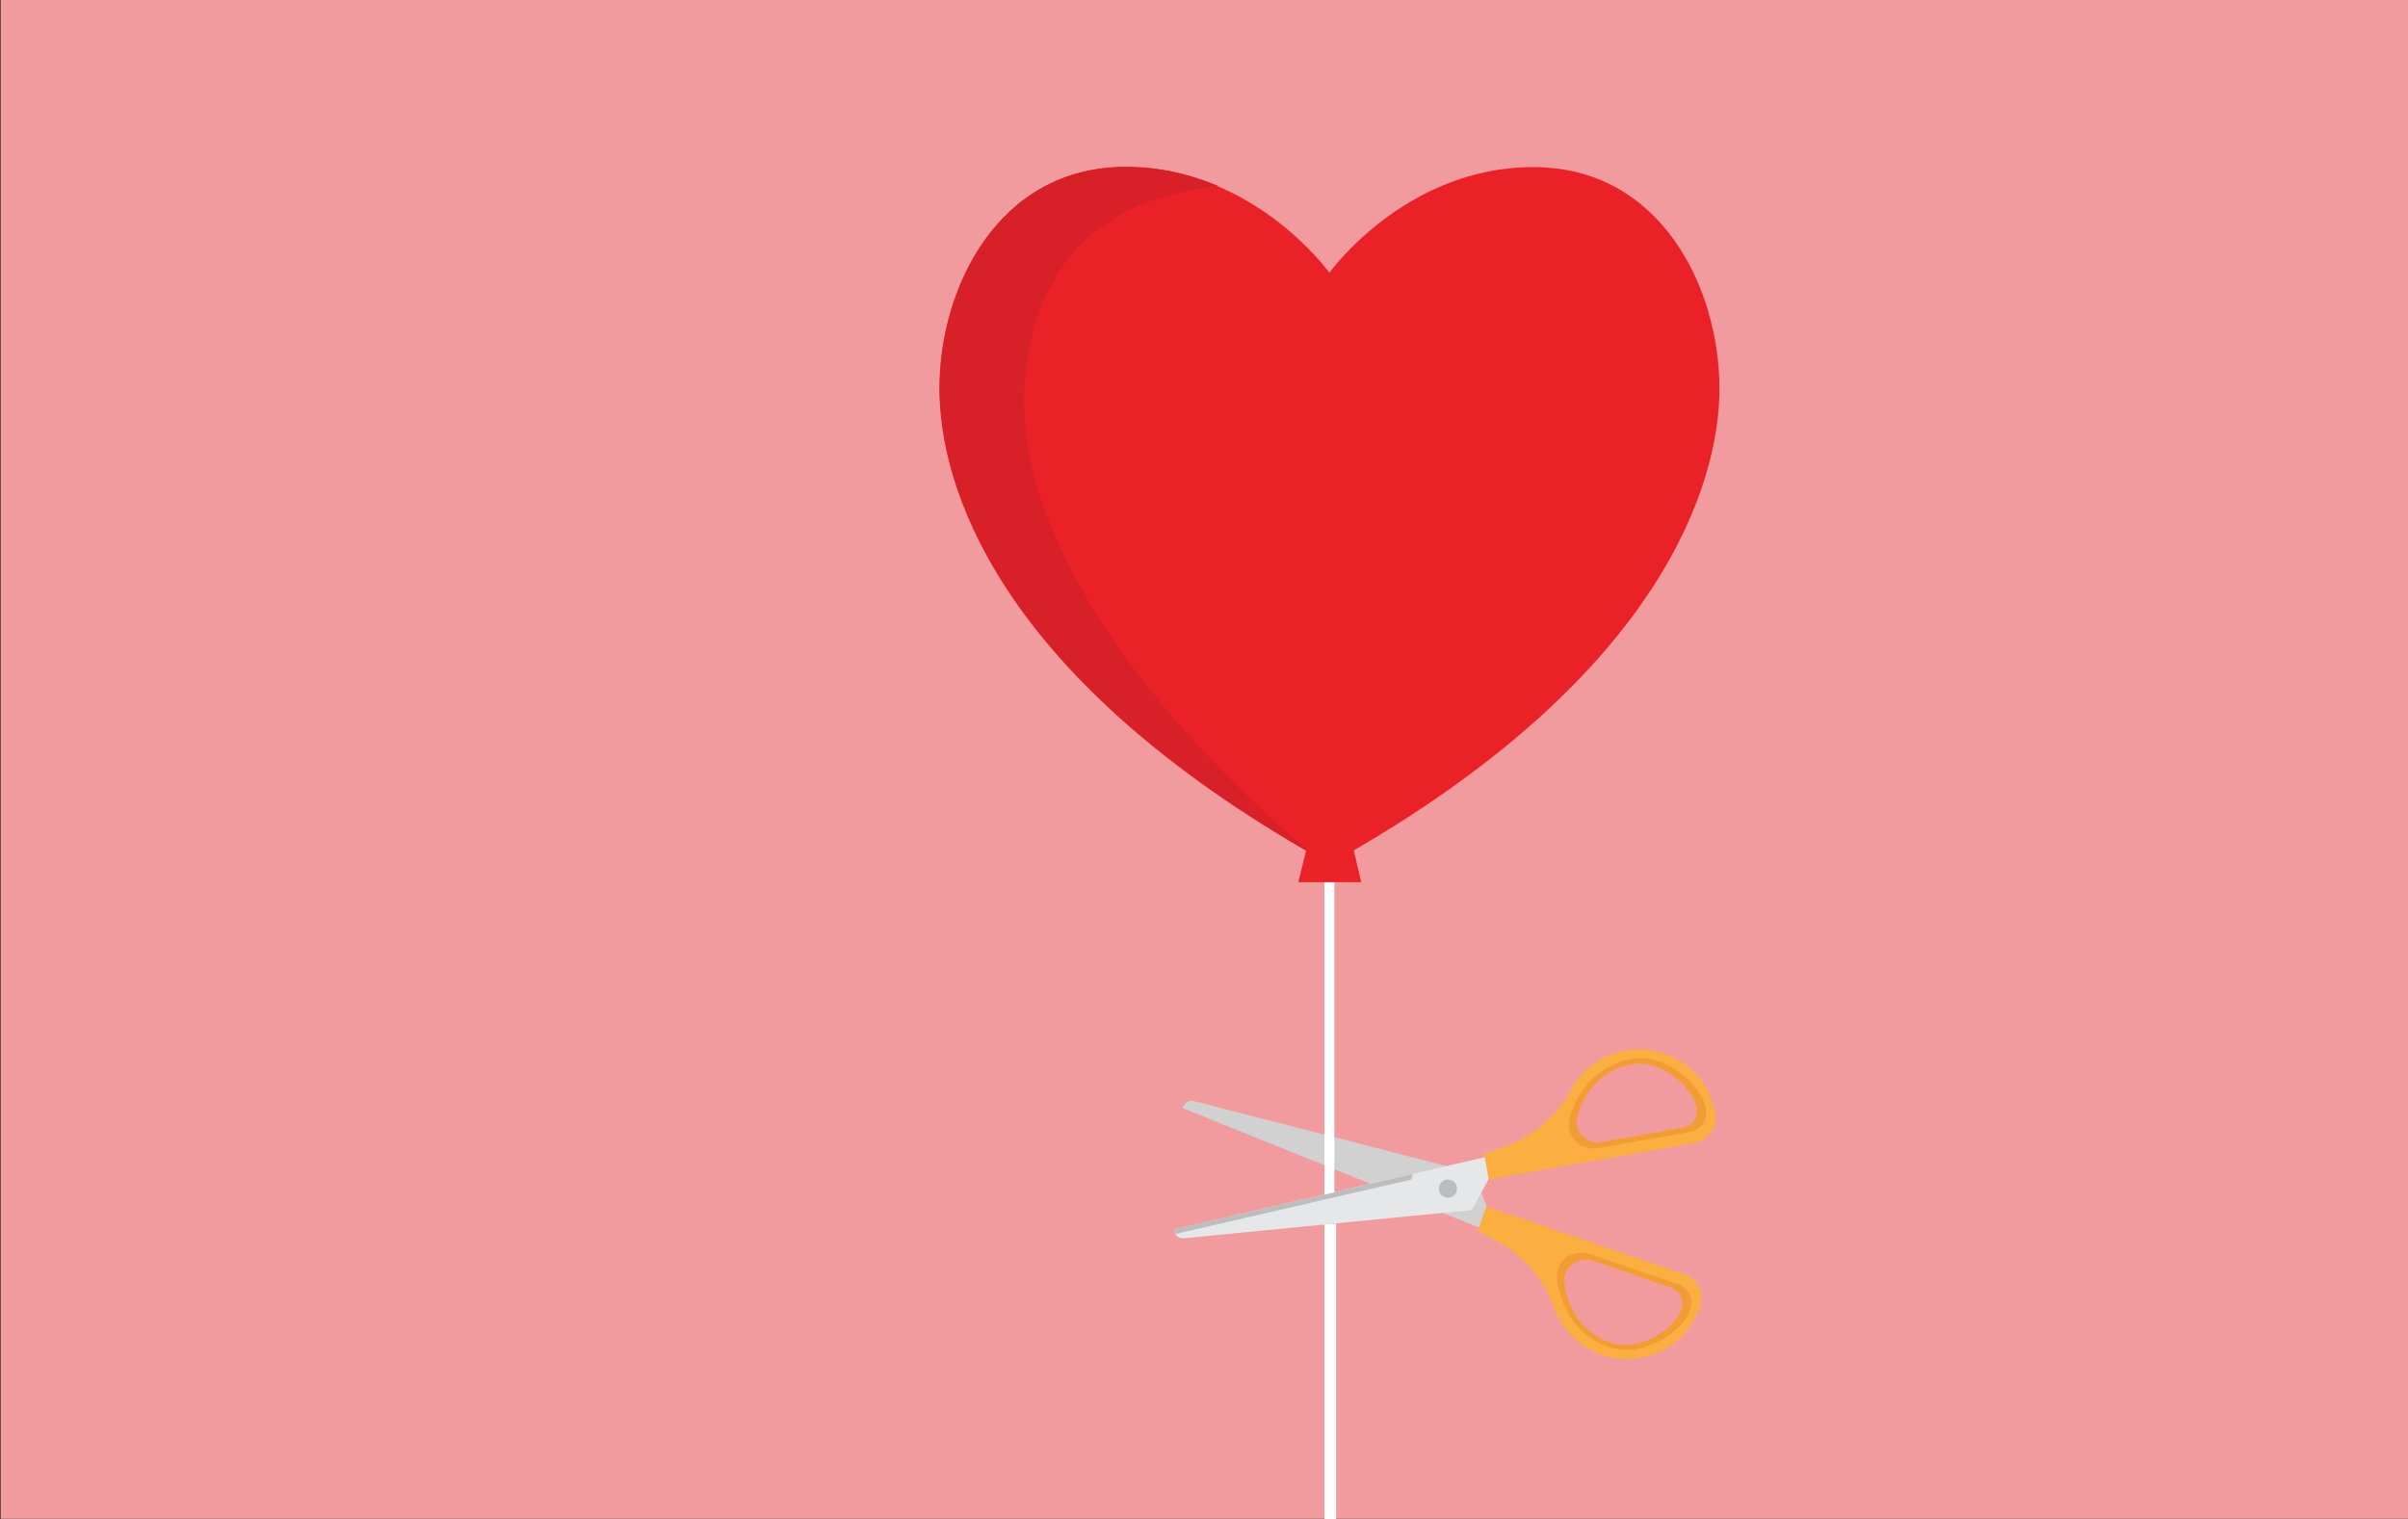 <?xml version="1.0" encoding="UTF-8"?>
<svg xmlns="http://www.w3.org/2000/svg" xmlns:xlink="http://www.w3.org/1999/xlink" id="_Layer_" data-name="&amp;lt;Layer&amp;gt;" version="1.1" viewBox="0 0 681.6 430">
  <rect x="0" y="0" width="681.6" height="430" fill="#333333" stroke="none"/>
  <defs>
    <style>
      .cls-1 {
        clip-path: url(#clippath);
      }

      .cls-2 {
        fill: none;
      }

      .cls-2, .cls-3, .cls-4, .cls-5, .cls-6, .cls-7, .cls-8, .cls-9, .cls-10, .cls-11 {
        stroke-width: 0px;
      }

      .cls-3 {
        fill: #d72027;
      }

      .cls-4 {
        fill: #d1d1d1;
      }

      .cls-5 {
        fill: #ea2227;
      }

      .cls-6 {
        fill: #faaf40;
      }

      .cls-7 {
        fill: #f19c35;
      }

      .cls-8 {
        fill: #bbbdbf;
      }

      .cls-9 {
        fill: #f29b9f;
      }

      .cls-10 {
        fill: #e6e7e8;
      }

      .cls-11 {
        fill: #fff;
      }
    </style>
    <clipPath id="clippath">
      <rect class="cls-2" x="452.9" y="315.9" width="23.4" height="13.2" transform="translate(8.3 -11.6) rotate(1.4)"></rect>
    </clipPath>
  </defs>
  <rect class="cls-9" x=".1" y="-.2" width="681.5" height="430.1" transform="translate(681.8 429.7) rotate(180)"></rect>
  <g>
    <g>
      <g>
        <path class="cls-4" d="M420.8,341.6l-3.4-9.5-79.3-20.4c-1.4-.4-2.8.4-3.2,1.7v.3c-.1,0,87.6,35.3,87.6,35.3l1.3-3.9-3-3.6Z"></path>
        <path class="cls-6" d="M418.4,348.5l5.3,2.8c7.1,3.8,12.6,9.9,15.6,17.4l.9,2.3c3.5,8.7,12.2,14.2,21.6,13.6h.1c8.8-.5,16.5-6.3,19.3-14.7h0c1.3-3.8-.7-8-4.6-9.3l-55.9-19.1-2.4,6.9ZM475.8,370.9c-1.7,4.9-11.7,12.4-20.8,8.8-11.2-4.4-12.1-16.2-12.1-16.2,0,0,0-.1,0-.2-.7-4.4,3.6-7.9,7.8-6.5l22.2,7.6s4.6,1.7,2.9,6.5Z"></path>
        <path class="cls-7" d="M449.7,354.9c-4.8-1.6-9.7,2.4-8.9,7.4,0,0,0,.1,0,.2,0,0,1.1,13.5,13.8,18.5,10.4,4.1,21.8-4.5,23.7-10,1.9-5.6-3.3-7.5-3.3-7.5l-25.3-8.6ZM475.8,370.9c-1.7,4.9-11.7,12.4-20.8,8.8-11.2-4.4-12.1-16.2-12.1-16.2,0,0,0-.1,0-.2-.7-4.4,3.6-7.9,7.8-6.5l22.2,7.6s4.6,1.7,2.9,6.5Z"></path>
      </g>
      <g>
        <path class="cls-10" d="M421.4,333.7l-4.8,8.8-81.5,8c-1.4.1-2.6-.8-2.8-2.1v-.4c0,0,92-21.4,92-21.4l.7,4-3.6,3.1Z"></path>
        <path class="cls-8" d="M409.4,333.9c1.4-.2,2.8.7,3,2.1.2,1.4-.7,2.8-2.1,3-1.4.2-2.8-.7-3-2.1-.2-1.4.7-2.8,2.1-3Z"></path>
        <path class="cls-6" d="M445.2,307.7l-1.3,2.1c-4.1,6.9-10.5,12.1-18.1,14.8l-5.7,2,1.3,7.2,58.2-10.3c4-.7,6.6-4.5,5.9-8.5h0c-1.5-8.7-8.2-15.6-16.9-17.5h-.1c-9.2-2-18.6,2.1-23.4,10.1ZM480.3,313.2c.9,5.1-3.9,6-3.9,6l-23.1,4.1c-4.4.8-8.1-3.4-6.7-7.6,0,0,0,0,0-.1,0,0,2.7-11.6,14.4-14.2,9.5-2.1,18.3,6.8,19.2,11.9Z"></path>
        <path class="cls-7" d="M460.9,299.9c-13.4,3-16.5,16.2-16.5,16.2,0,0,0,.1,0,.2-1.5,4.9,2.7,9.6,7.7,8.7l26.3-4.6s5.5-1.1,4.4-6.9c-1-5.8-11-16-21.9-13.6ZM480.3,313.2c.9,5.1-3.9,6-3.9,6l-23.1,4.1c-4.4.8-8.1-3.4-6.7-7.6,0,0,0,0,0-.1,0,0,2.7-11.6,14.4-14.2,9.5-2.1,18.3,6.8,19.2,11.9Z"></path>
        <path class="cls-8" d="M399.4,334l.5-1.7-67.7,15.7v.4c.1.3.3.7.4.9l66.8-15.4Z"></path>
      </g>
    </g>
    <g class="cls-1">
      <g>
        <g>
          <path class="cls-4" d="M420.8,341.6l-3.4-9.5-79.3-20.4c-1.4-.4-2.8.4-3.2,1.7v.3c-.1,0,87.6,35.3,87.6,35.3l1.3-3.9-3-3.6Z"></path>
          <path class="cls-6" d="M418.4,348.5l5.3,2.8c7.1,3.8,12.6,9.9,15.6,17.4l.9,2.3c3.5,8.7,12.2,14.2,21.6,13.6h.1c8.8-.5,16.5-6.3,19.3-14.7h0c1.3-3.8-.7-8-4.6-9.3l-55.9-19.1-2.4,6.9ZM475.8,370.9c-1.7,4.9-11.7,12.4-20.8,8.8-11.2-4.4-12.1-16.2-12.1-16.2,0,0,0-.1,0-.2-.7-4.4,3.6-7.9,7.8-6.5l22.2,7.6s4.6,1.7,2.9,6.5Z"></path>
          <path class="cls-7" d="M449.7,354.9c-4.8-1.6-9.7,2.4-8.9,7.4,0,0,0,.1,0,.2,0,0,1.1,13.5,13.8,18.5,10.4,4.1,21.8-4.5,23.7-10,1.9-5.6-3.3-7.5-3.3-7.5l-25.3-8.6ZM475.8,370.9c-1.7,4.9-11.7,12.4-20.8,8.8-11.2-4.4-12.1-16.2-12.1-16.2,0,0,0-.1,0-.2-.7-4.4,3.6-7.9,7.8-6.5l22.2,7.6s4.6,1.7,2.9,6.5Z"></path>
        </g>
        <g>
          <path class="cls-10" d="M421.4,333.7l-4.8,8.8-81.5,8c-1.4.1-2.6-.8-2.8-2.1v-.4c0,0,92-21.4,92-21.4l.7,4-3.6,3.1Z"></path>
          <path class="cls-8" d="M409.4,333.9c1.4-.2,2.8.7,3,2.1.2,1.4-.7,2.8-2.1,3-1.4.2-2.8-.7-3-2.1-.2-1.4.7-2.8,2.1-3Z"></path>
          <path class="cls-6" d="M445.2,307.7l-1.3,2.1c-4.1,6.9-10.5,12.1-18.1,14.8l-5.7,2,1.3,7.2,58.2-10.3c4-.7,6.6-4.5,5.9-8.5h0c-1.5-8.7-8.2-15.6-16.9-17.5h-.1c-9.2-2-18.6,2.1-23.4,10.1ZM480.3,313.2c.9,5.1-3.9,6-3.9,6l-23.1,4.1c-4.4.8-8.1-3.4-6.7-7.6,0,0,0,0,0-.1,0,0,2.7-11.6,14.4-14.2,9.5-2.1,18.3,6.8,19.2,11.9Z"></path>
          <path class="cls-7" d="M460.9,299.9c-13.4,3-16.5,16.2-16.5,16.2,0,0,0,.1,0,.2-1.5,4.9,2.7,9.6,7.7,8.7l26.3-4.6s5.5-1.1,4.4-6.9c-1-5.8-11-16-21.9-13.6ZM480.3,313.2c.9,5.1-3.9,6-3.9,6l-23.1,4.1c-4.4.8-8.1-3.4-6.7-7.6,0,0,0,0,0-.1,0,0,2.7-11.6,14.4-14.2,9.5-2.1,18.3,6.8,19.2,11.9Z"></path>
          <path class="cls-8" d="M399.4,334l.5-1.7-67.7,15.7v.4c.1.3.3.7.4.9l66.8-15.4Z"></path>
        </g>
      </g>
    </g>
  </g>
  <polygon class="cls-11" points="378.2 430.2 374.9 430.2 374.9 346.6 378.2 346.4 378.2 430.2"></polygon>
  <g>
    <polygon class="cls-11" points="377.7 337.5 374.9 338.1 374.9 204.8 377.7 204.8 377.7 337.5"></polygon>
    <g>
      <path class="cls-5" d="M486.7,109.9c0-28.1-16.4-62.6-52.7-62.6s-57.7,29.9-57.7,29.9c0,0-21.4-29.9-57.7-29.9s-52.7,34.5-52.7,62.6,16.7,80.5,103.8,130.9l-2.2,8.9h17.8l-2.1-9c86.8-50.4,103.5-103.4,103.5-130.7Z"></path>
      <path class="cls-3" d="M290.4,104.8c4-32.9,23.8-49,54.6-52.1-7.6-3.2-16.4-5.5-26.3-5.5-36.3,0-52.7,34.5-52.7,62.6s16.7,80.3,103.2,130.6h.7c0,0-87.5-70-79.5-135.7Z"></path>
    </g>
  </g>
</svg>

